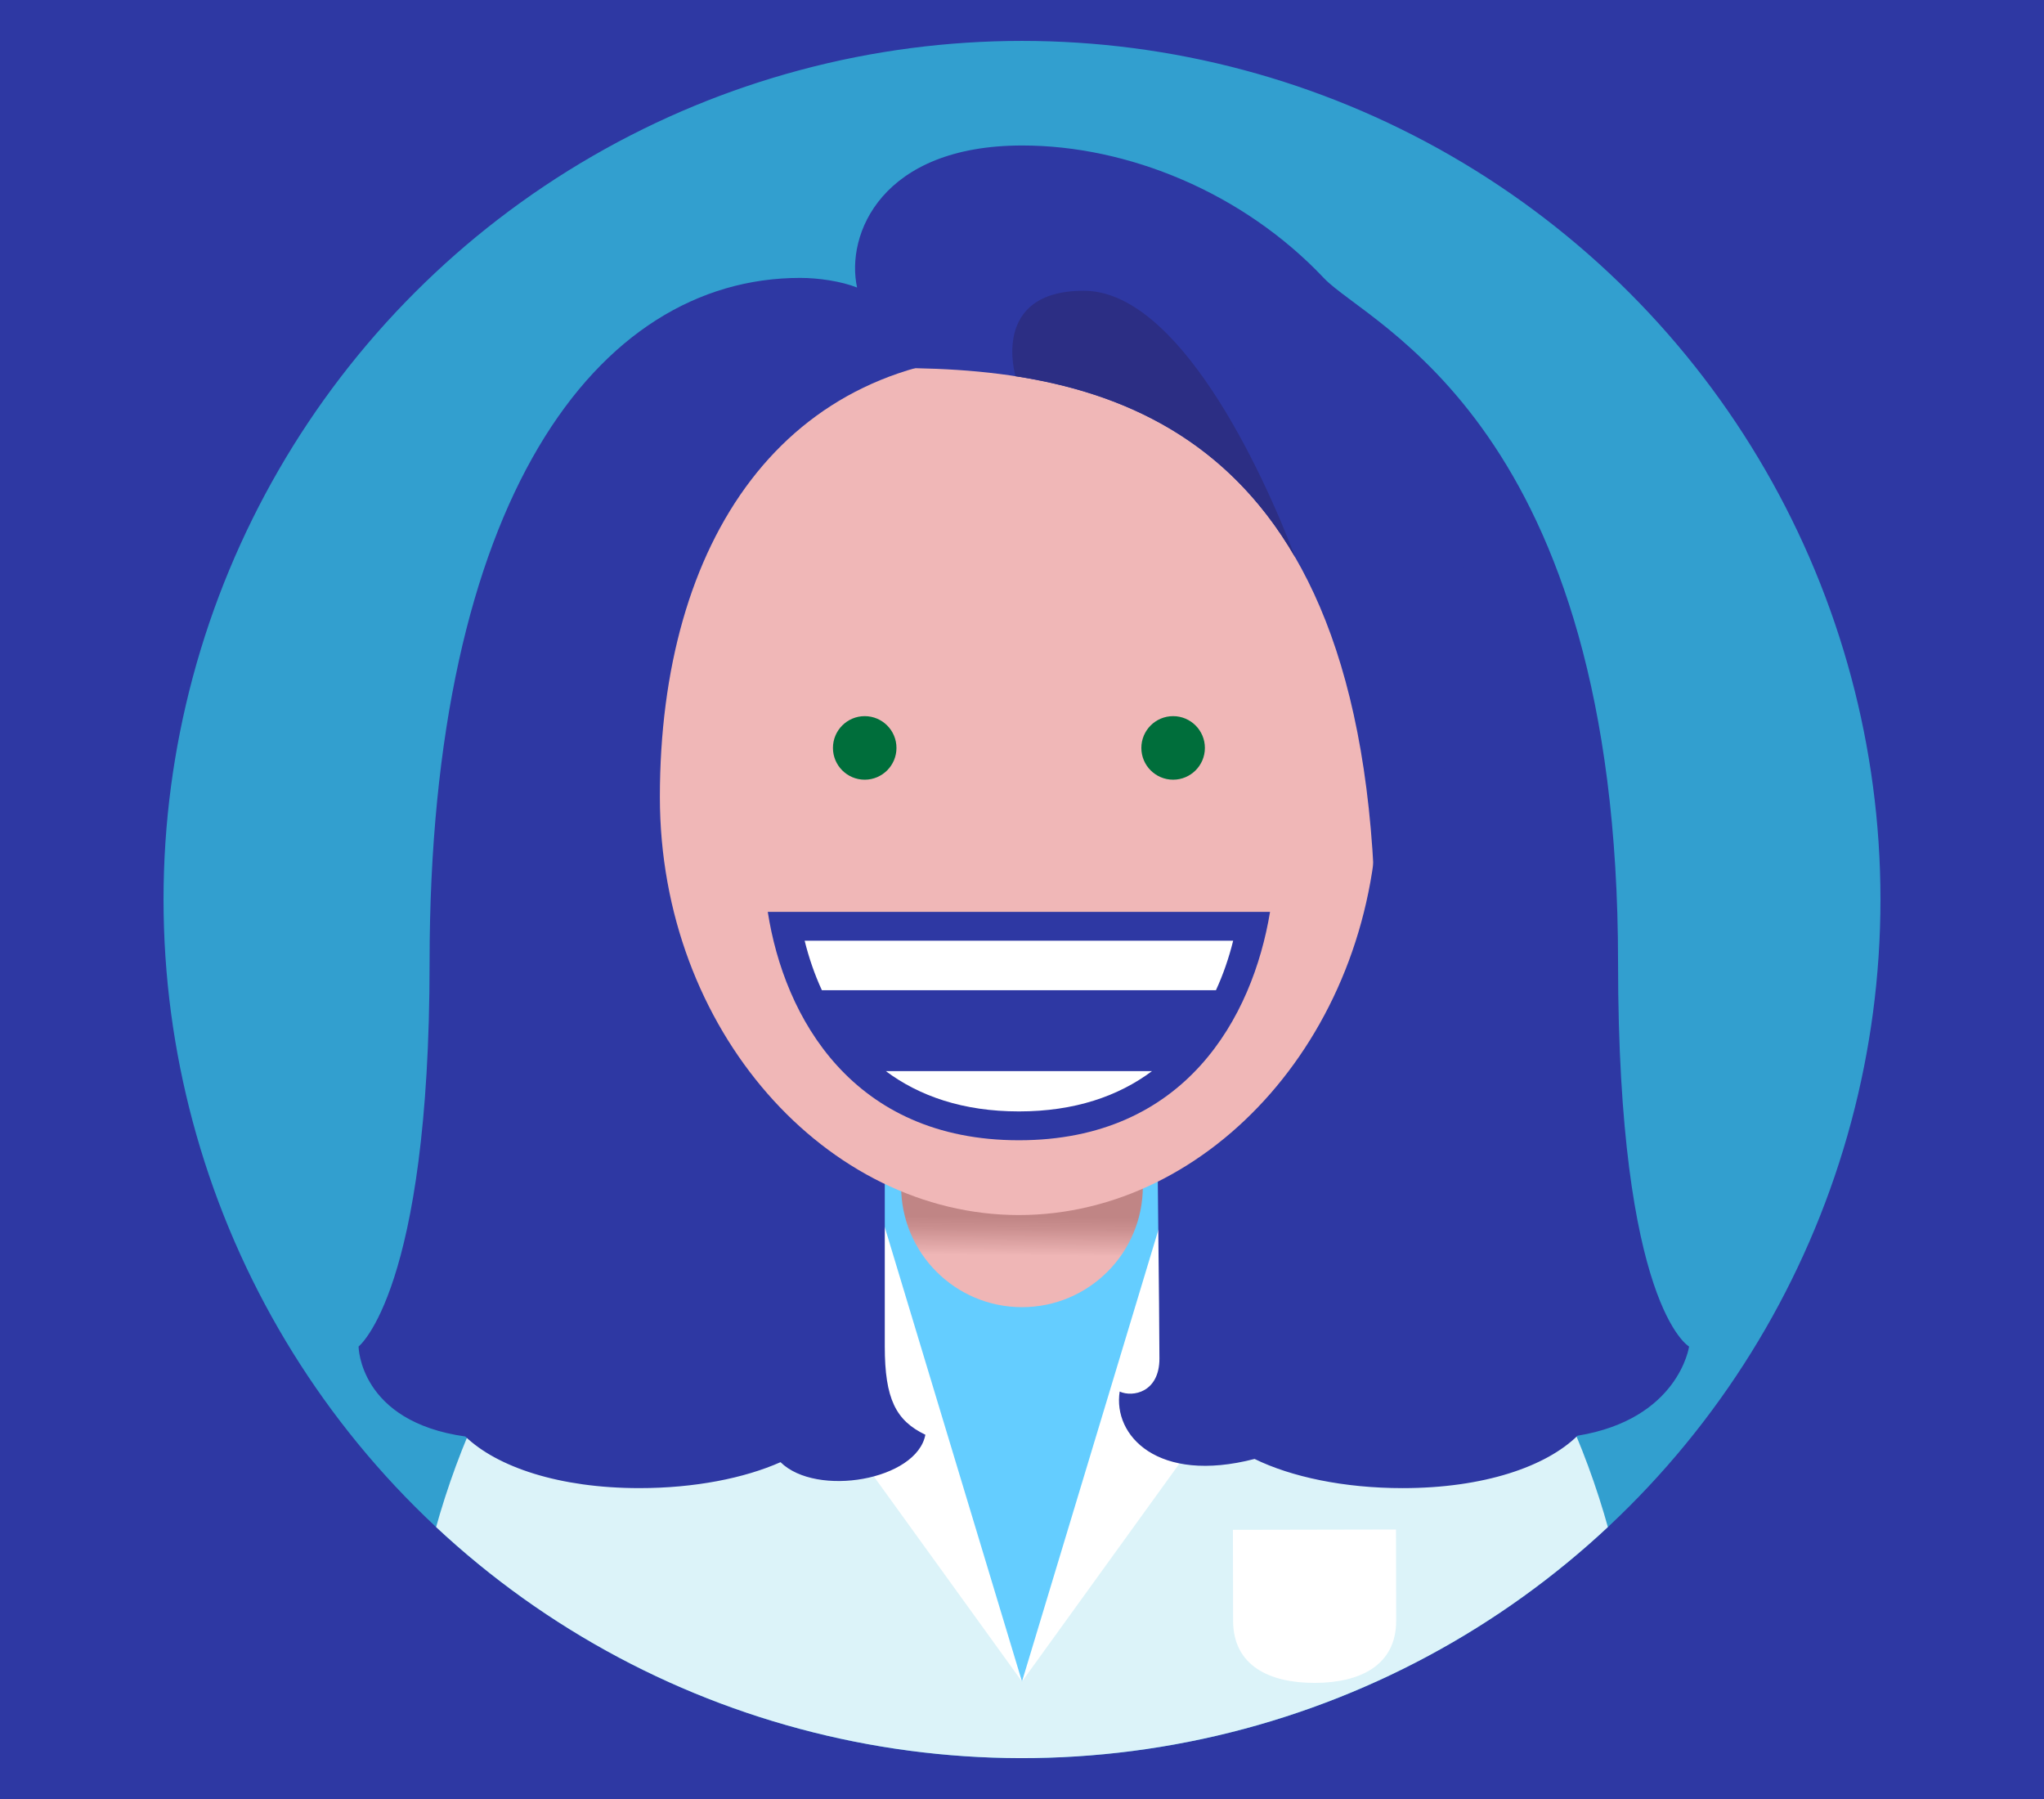 <?xml version="1.0" encoding="UTF-8"?>
<svg xmlns="http://www.w3.org/2000/svg" xmlns:xlink="http://www.w3.org/1999/xlink" viewBox="0 0 250 220">
  <defs>
    <clipPath id="clippath">
      <circle cx="125" cy="110" r="105" transform="translate(-41.17 120.607) rotate(-45)" style="fill: none;"/>
    </clipPath>
    <linearGradient id="linear-gradient" x1="124.919" y1="153.522" x2="125.005" y2="144.403" gradientUnits="userSpaceOnUse">
      <stop offset="0" stop-color="#efb6b6"/>
      <stop offset=".056" stop-color="#e8afaf"/>
      <stop offset=".351" stop-color="#cb9090"/>
      <stop offset=".516" stop-color="#c08585"/>
    </linearGradient>
  </defs>
  <g id="Background">
    <rect width="250" height="220" style="fill: #2e38a3;"/>
  </g>
  <g id="Design">
    <g style="clip-path: url(#clippath);">
      <circle cx="125" cy="110.001" r="104.999" style="fill: #329fcf;"/>
      <path d="M121.431,127.049c-40.573,1.456-71.88,40.153-71.88,87.682l75.449,2.229,75.45-2.229c0-47.529-31.306-86.227-71.88-87.682h-7.139Z" style="fill: #dcf3f9;"/>
      <polygon points="124.999 205.638 150.905 139.641 99.093 139.641 124.999 205.638" style="fill: #64cdff;"/>
      <polygon points="91.421 149.261 99.432 157.257 94.143 162.921 124.999 205.638 103.148 133.284 91.421 149.261" style="fill: #fff;"/>
      <polygon points="158.577 149.261 150.566 157.257 155.855 162.921 124.999 205.638 146.85 133.284 158.577 149.261" style="fill: #fff;"/>
      <path d="M139.783,145.069c0,8.165-6.619,14.784-14.784,14.784s-14.784-6.619-14.784-14.784,6.619-3.624,14.784-3.624,14.784-4.541,14.784,3.624Z" style="fill: url(#linear-gradient);"/>
      <path d="M170.744,187.044l-19.946.04s.019,9.31.022,11.129c.011,5.508,4.48,7.6,9.988,7.589,5.508-.011,9.969-2.121,9.958-7.629-.004-1.819-.022-11.129-.022-11.129Z" style="fill: #fff;"/>
      <path d="M206.589,164.668s-8.686-4.889-8.686-46.958c0-65.84-30.514-77.917-35.979-83.701-9.909-10.487-24.013-16.217-36.883-16.217-17.258,0-21.625,10.898-20.213,17.371-1.949-.777-4.756-1.178-6.953-1.178-24.935,0-45.333,27.322-45.333,83.724,0,40.172-8.686,46.958-8.686,46.958,0,0,.072,9.178,13.055,11.001,3.889,3.729,11.463,6.315,21.298,6.315,6.733,0,12.83-1.212,17.254-3.173,4.398,4.321,16.66,2.213,17.718-3.355-3.603-1.723-4.965-4.383-4.965-10.797,0-5.348-0-25.158-0-33.491h33.298c0,8.333.294,29.286.294,34.973,0,4.118-3.244,4.766-4.863,4.035-.837,5.364,4.626,11.318,16.499,8.239,4.476,2.193,10.931,3.57,18.107,3.57,9.917,0,17.55-2.631,21.394-6.41,12.384-2.022,13.645-10.906,13.645-10.906Z" style="fill: #2e38a3;"/>
      <path d="M168.535,97.464c0,28.575-20.458,51.125-43.913,51.125-23.456,0-43.914-22.55-43.914-51.125,0-31.244,15.125-54.127,43.914-54.127,28.788,0,43.913,22.883,43.913,54.127Z" style="fill: #f0b7b7;"/>
      <g>
        <g>
          <path d="M109.646,91.463c0-2.144-1.74-3.885-3.885-3.885-2.144,0-3.884,1.741-3.884,3.885,0,2.145,1.74,3.886,3.884,3.886,2.145,0,3.885-1.741,3.885-3.886" style="fill: #006e3b;"/>
          <path d="M147.369,91.463c0-2.144-1.741-3.885-3.886-3.885s-3.885,1.741-3.885,3.885c0,2.145,1.74,3.886,3.885,3.886s3.886-1.741,3.886-3.886" style="fill: #006e3b;"/>
        </g>
        <g>
          <path d="M93.906,111.512c1.999,12.89,10.361,27.93,30.716,27.93,20.354,0,28.59-15.04,30.716-27.93h-61.432Z" style="fill: #2e38a3;"/>
          <g>
            <path d="M100.523,121.091h48.199c.889-1.923,1.585-3.957,2.105-6.051h-52.411c.52,2.094,1.218,4.128,2.106,6.051" style="fill: #fff;"/>
            <path d="M108.341,130.984c4.099,3.058,9.452,4.931,16.282,4.931,6.828,0,12.181-1.872,16.28-4.931h-32.562Z" style="fill: #fff;"/>
          </g>
        </g>
      </g>
      <path d="M109.505,45.005c26.629,0,58.722,7.414,58.722,70.034,15.105-25.888,10.017-52.606,10.017-52.606,0,0-26.768-22.025-47.646-23.509-7.556-.537-21.094,6.081-21.094,6.081Z" style="fill: #2e38a3;"/>
      <path d="M158.428,68.185l.001.001c-4.142-10.963-14.357-32.63-25.864-32.63s-8.358,10.451-8.358,10.451l.004.003c13.062,2.015,25.826,7.676,34.217,22.175Z" style="fill: #2c2e84;"/>
    </g>
  </g>
</svg>